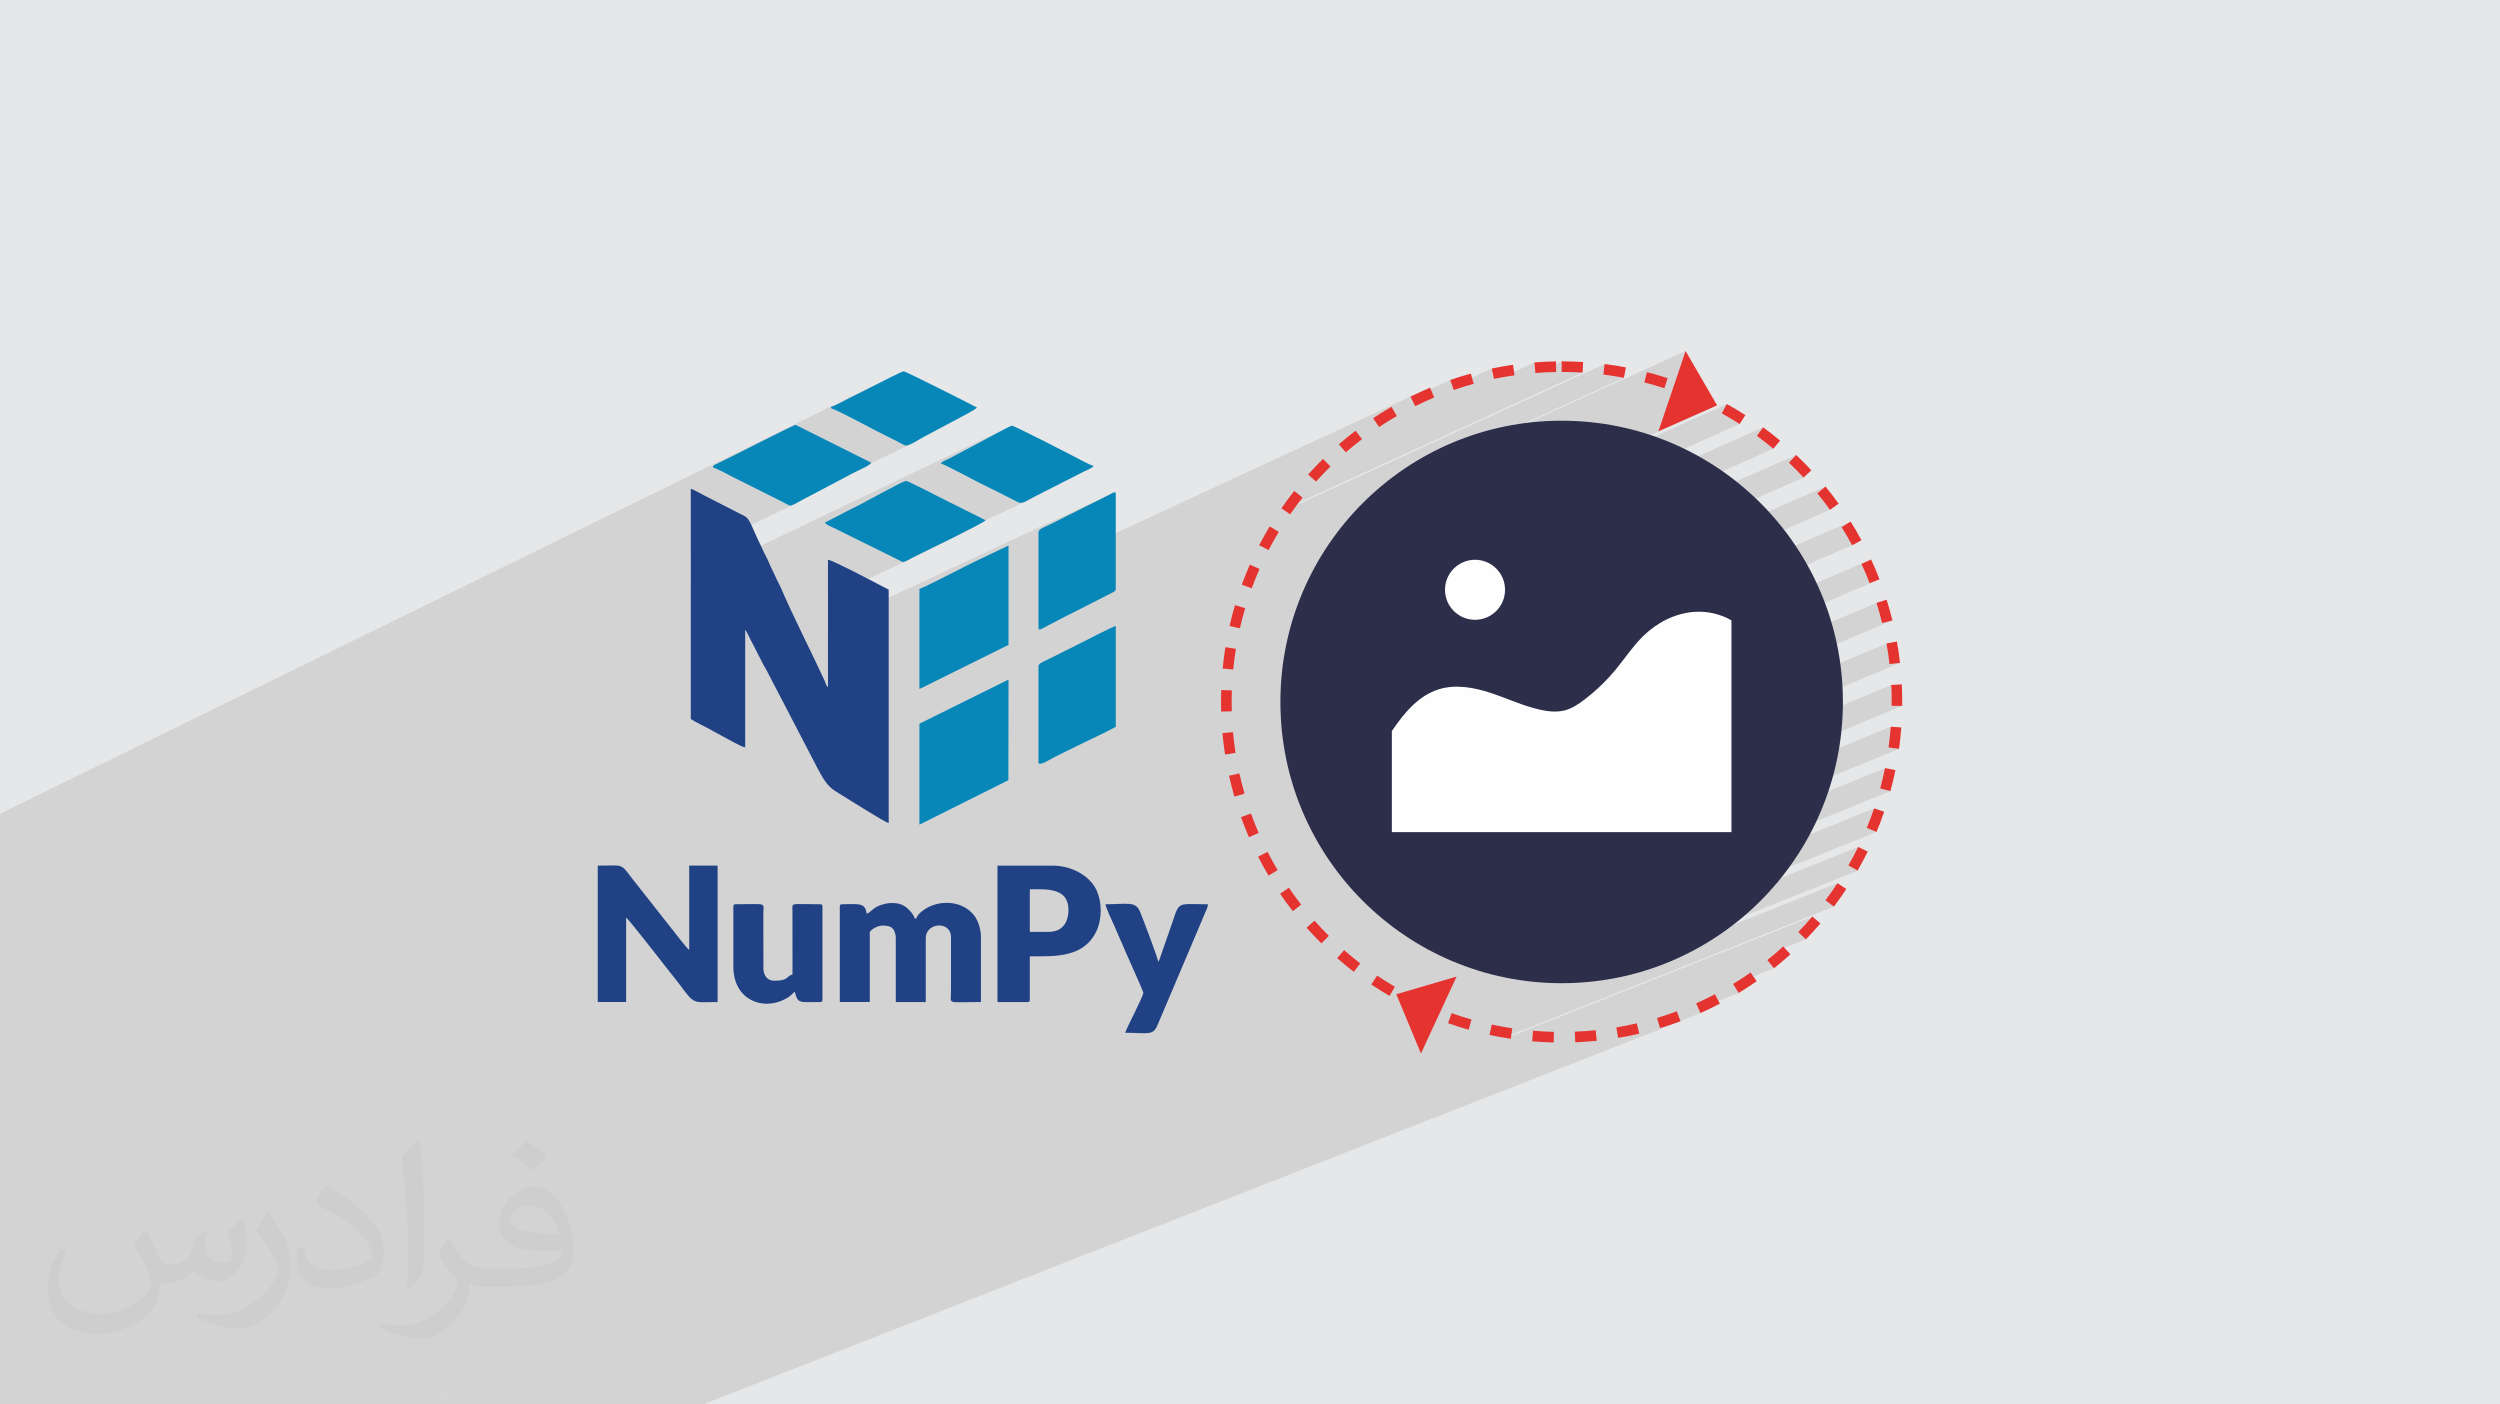 <?xml version="1.0" encoding="UTF-8"?>
<!DOCTYPE svg PUBLIC "-//W3C//DTD SVG 1.1//EN" "http://www.w3.org/Graphics/SVG/1.1/DTD/svg11.dtd">
<!-- Creator: CorelDRAW 2020 (64-Bit) -->
<svg xmlns="http://www.w3.org/2000/svg" xml:space="preserve" width="94.192mm" height="52.917mm" version="1.1" style="shape-rendering:geometricPrecision; text-rendering:geometricPrecision; image-rendering:optimizeQuality; fill-rule:evenodd; clip-rule:evenodd"
viewBox="0 0 9404.92 5283.66"
 xmlns:xlink="http://www.w3.org/1999/xlink"
 xmlns:xodm="http://www.corel.com/coreldraw/odm/2003">
 <defs>
  <style type="text/css">
   <![CDATA[
    .fil8 {fill:#E5332F}
    .fil5 {fill:#2C2E4A}
    .fil4 {fill:#0786B8}
    .fil3 {fill:#204285}
    .fil0 {fill:#E6E7E8}
    .fil6 {fill:#FEFEFE;fill-rule:nonzero}
    .fil7 {fill:#E5332F;fill-rule:nonzero}
    .fil2 {fill:#373435;fill-opacity:0.031}
    .fil1 {fill:#2B2A29;fill-opacity:0.102}
   ]]>
  </style>
 </defs>
 <g id="Layer_x0020_1">
  <polygon class="fil0" points="-0,0 9404.92,0 9404.92,5283.66 -0,5283.66 "/>
  <polygon class="fil1" points="1643.76,5283.66 1589.33,5283.66 1525.53,5283.66 1510.29,5283.66 1447.14,5283.66 1438.39,5283.66 1425.48,5283.66 1370.77,5283.66 1281,5283.66 1236.4,5283.66 1227.75,5283.66 1225.45,5283.66 1119.88,5283.66 1117.55,5283.66 1075.26,5283.66 949.07,5283.66 930.23,5283.66 920.9,5283.66 907.47,5283.66 844.79,5283.66 797.23,5283.66 776.69,5283.66 763.09,5283.66 602.59,5283.66 600.69,5283.66 576.11,5283.66 576.09,5283.66 576.05,5283.66 570.7,5283.66 463.7,5283.66 439.64,5283.66 422.48,5283.66 377.83,5283.66 365.3,5283.66 360.87,5283.66 344.42,5283.66 275.79,5283.66 262.84,5283.66 259.76,5283.66 242.39,5283.66 224.21,5283.66 158.01,5283.66 158,5283.66 157.97,5283.66 157.8,5283.66 123.82,5283.66 110.83,5283.66 110.09,5283.66 101.81,5283.66 61.75,5283.66 54.54,5283.66 15.43,5283.66 5.39,5283.66 -0,5283.66 -0,5263.15 -0,5260.62 -0,5251.55 -0,5247.32 -0,5242.01 -0,5233.03 -0,5230.31 -0,5203.89 -0,5193.84 -0,5191.49 -0,5190.3 -0,5186.83 -0,5186.82 -0,5183.02 -0,5181.65 -0,5175.42 -0,5165.96 -0,5155.93 -0,5147.54 -0,5140.93 -0,5122.15 -0,5122.04 -0,5119.83 -0,5118.67 -0,5094.34 -0,5092.97 -0,5078.55 -0,5061.37 -0,5049.26 -0,5045.07 -0,5031.25 -0,5031.12 -0,5024.44 -0,5020.24 -0,5016.22 -0,5006.2 -0,5001.91 -0,5001.47 -0,4983.07 -0,4979.04 -0,4973.45 -0,4961.77 -0,4956.85 -0,4956.45 -0,4950.56 -0,4948.81 -0,4940.03 -0,4940 -0,4938.81 -0,4931.27 -0,4927.94 -0,4924.91 -0,4922.81 -0,4919.03 -0,4909.24 -0,4889.16 -0,4859.18 -0,4858.79 -0,4854.13 -0,4849.92 -0,4849.21 -0,4840.51 -0,4840.34 -0,4830.41 -0,4815.86 -0,4800.72 -0,4794.29 -0,4788.31 -0,4775.35 -0,4774.72 -0,4772.35 -0,4764.03 -0,4756.94 -0,4756.92 -0,4756.91 -0,4736.15 -0,4717.6 -0,4716.08 -0,4715.48 -0,4712.3 -0,4705.79 -0,4701.74 -0,4691.66 -0,4640.64 -0,4633.72 -0,4632.38 -0,4632.36 -0,4630.61 -0,4626.36 -0,4610.79 -0,4601.5 -0,4581.79 -0,4580.42 -0,4577.4 -0,4572.92 -0,4563.77 -0,4561.58 -0,4559.24 -0,4516.12 -0,4504.35 -0,4495.02 -0,4457.23 -0,4454.22 -0,4435.21 -0,4431.21 -0,4425.66 -0,4424.36 -0,4421.1 -0,4400.78 -0,4392.69 -0,4370.48 -0,4347.22 -0,4339.87 -0,4321.59 -0,4312.97 -0,4296.59 -0,4289.88 -0,4281.5 -0,4277.72 -0,4277.71 -0,4277.7 -0,4277.1 -0,4276.31 -0,4269.79 -0,4269.76 -0,4269.74 -0,4265.17 -0,4259.84 -0,4259.14 -0,4249.19 -0,4239.14 -0,4220.4 -0,4209.19 -0,4209.1 -0,4205.28 -0,4171.66 -0,4164.94 -0,4162.97 -0,4162.07 -0,4157.17 -0,4153.94 -0,4147.68 -0,4133.24 -0,4128.38 -0,4121.1 -0,4098.03 -0,4095.68 -0,4087.81 -0,4085.42 -0,4083.49 -0,4061.75 -0,4060.27 -0,4050.4 -0,4036.99 -0,4034.64 -0,4025.09 -0,4022.57 -0,4021.85 -0,4018.11 -0,4005.08 -0,4003.74 -0,4002.21 -0,3997.97 -0,3993.99 -0,3988.94 -0,3988.61 -0,3988.2 -0,3981.71 -0,3981.42 -0,3978.89 -0,3964.61 -0,3956.38 -0,3955.21 -0,3950.7 -0,3950.31 -0,3911.88 -0,3866.59 -0,3837.96 -0,3831.31 -0,3830.51 -0,3830.5 -0,3826.86 -0,3826.55 -0,3825.63 -0,3824.55 -0,3818.97 -0,3818.83 -0,3812.41 -0,3811.49 -0,3811.44 -0,3714.5 -0,3712.62 -0,3703.46 -0,3702.95 -0,3696.82 -0,3694.81 -0,3694.59 -0,3691.65 -0,3690.46 -0,3583.26 -0,3565.26 -0,3483.39 -0,3450.63 -0,3450.62 -0,3450.6 -0,3447.8 -0,3447 -0,3439.4 -0,3438.08 -0,3438.07 -0,3434.88 -0,3434.73 -0,3434.54 -0,3430.23 -0,3424.59 -0,3336.62 -0,3326.9 -0,3326.72 -0,3323.07 -0,3318.33 -0,3310.72 -0,3286.5 -0,3222.84 -0,3140.28 -0,3108.62 -0,3072.08 -0,3072.06 -0,3067.91 -0,3066.38 -0,3065.81 -0,3064.28 -0,3063.8 -0,3063.19 -0,3062.56 -0,3062.48 -0,3062.46 -0,3061.25 3357.92,1415.49 3346.82,1420.99 3335.31,1426.74 3323.7,1432.59 3312.27,1438.37 3301.31,1443.94 3291.14,1449.14 3282.03,1453.78 3274.28,1457.74 3268.19,1460.85 3264.06,1462.94 3255.37,1467.28 3246.92,1471.5 3238.64,1475.65 3230.44,1479.75 3222.24,1483.85 3213.95,1488 3205.51,1492.22 3196.82,1496.57 3189.68,1500.24 3180.99,1504.81 3171.31,1509.91 3161.15,1515.16 3151.07,1520.19 3126.68,1532.14 3126.68,1536.1 3131.36,1537.62 3138.22,1540.43 3146.97,1544.35 3157.29,1549.24 3168.92,1554.92 3181.55,1561.22 3194.89,1567.98 3208.65,1575.04 3222.54,1582.21 3236.26,1589.36 3249.52,1596.3 3262.03,1602.87 3273.49,1608.91 3283.62,1614.25 3292.11,1618.72 3298.68,1622.15 3369.91,1657.72 3373.47,1659.57 3377.88,1661.91 3382.81,1664.57 3388,1667.35 3393.14,1670.04 3397.95,1672.46 3402.12,1674.4 3405.35,1675.66 3411.48,1675.82 3419.6,1673.54 3429.07,1669.46 2958.93,1896.18 2962.21,1898 2962.79,1898.3 3221.75,1773.45 3232.65,1768.34 3243.9,1762.96 2962.98,1898.4 2965.91,1899.88 2969.19,1901.15 2972.33,1901.75 2975.59,1901.63 2979.25,1900.74 2983.6,1899.04 2988.91,1896.49 2598.73,2084.49 2598.73,2179.33 3799.31,1604.04 3792.96,1607.15 3784.97,1611.2 3775.66,1616.03 3765.33,1621.47 3754.27,1627.34 3742.77,1633.47 3731.15,1639.7 3719.71,1645.85 3708.74,1651.75 3698.53,1657.23 3689.4,1662.12 3681.66,1666.26 3675.58,1669.46 3671.47,1671.57 3572.56,1723.93 3568.04,1726.27 3548.22,1735.75 3545.64,1737.37 3542.03,1740.3 3538.97,1743.72 3542.83,1744.97 3548.44,1747.27 3555.59,1750.49 3564.01,1754.5 3573.52,1759.17 3583.86,1764.36 3594.83,1769.94 3606.16,1775.77 3617.66,1781.74 3629.09,1787.69 3640.21,1793.51 3650.79,1799.07 3660.64,1804.21 3669.48,1808.82 3677.12,1812.76 3683.31,1815.9 3692.5,1820.48 3701.64,1825.03 3710.72,1829.53 3719.78,1834 3728.79,1838.46 3737.78,1842.9 3746.76,1847.33 3755.71,1851.78 3764.66,1856.22 3773.62,1860.68 3782.57,1865.18 3791.55,1869.7 3800.55,1874.26 3809.56,1878.88 3818.62,1883.54 3827.72,1888.27 3831.49,1889.77 4083.19,1771.21 4088.01,1769.04 4093.05,1766.8 4098.11,1764.43 3831.77,1889.88 3834.55,1890.99 3841.02,1891.77 3847.6,1890.76 3854.72,1888.16 3385.54,2109.05 3396.59,2114.51 3400.52,2113.93 3405.25,2112.35 3410.5,2110.04 3114.82,2249.13 3114.82,2355.16 4187.29,1853.75 4184.75,1854.99 4181.98,1856.35 4179.36,1857.68 4176.87,1858.99 4174.46,1860.27 4172.08,1861.55 4169.72,1862.82 4167.31,1864.09 4164.81,1865.36 4102.76,1896.39 4102.86,1896.34 4144.75,2029.84 5333.63,1478.97 5324.46,1483.28 5315.32,1487.67 5306.21,1492.13 5308.87,1497.48 5455.66,1429.5 5464.5,1454.57 5612.03,1386.34 5620.28,1425.41 5629.92,1423.45 5639.55,1421.57 5649.21,1419.75 5650.95,1419.43 5772.51,1363.39 5775.8,1403.18 5780.32,1402.84 5874.87,1359.34 5874.87,1399.27 5884.74,1399.34 5894.59,1399.47 5904.41,1399.67 5914.22,1399.94 5924.03,1400.29 5933.85,1400.7 5943.68,1401.18 5953.54,1401.73 4827.86,1917.28 4832.73,1920.61 6036.55,1369.46 6031.78,1409.1 6041.52,1410.34 6051.26,1411.69 6060.97,1413.12 6070.68,1414.64 6080.37,1416.23 6090.06,1417.88 6099.74,1419.6 6109.39,1421.39 5175.94,1846.73 5164.94,1856.27 6341.12,1320.45 6287.62,1478.49 6349.95,1450.31 6335.3,1487.46 6344.38,1491.12 6353.45,1494.86 6362.5,1498.68 6371.53,1502.57 6380.53,1506.54 6389.48,1510.58 6398.38,1514.7 6407.23,1518.88 6250.02,1589.59 6238.83,1622.63 6459.66,1525.01 4901.97,2224.48 4899.97,2228.9 4896.42,2237.92 6496.4,1519.92 6477.13,1554.9 6485.69,1559.69 6494.22,1564.55 6502.71,1569.49 6511.15,1574.5 6519.56,1579.58 6527.93,1584.71 6536.24,1589.92 6544.52,1595.18 4858.23,2347.81 4850.14,2376.31 4843.83,2403.64 6632.86,1607.49 6609.32,1639.74 6617.21,1645.58 6625.05,1651.48 6632.85,1657.45 6640.61,1663.48 6648.3,1669.58 6655.96,1675.73 6663.56,1681.94 6671.11,1688.21 5635.74,2146.44 5636.14,2146.88 5642.64,2155.58 5648.3,2164.88 5653.05,2174.76 5656.86,2185.13 5659.54,2195.61 6757.19,1711.51 6729.81,1740.57 6736.89,1747.33 6743.93,1754.16 6750.93,1761.06 6757.88,1768.03 6764.77,1775.06 6771.59,1782.14 6778.34,1789.26 6785.01,1796.43 5616.98,2308.73 5612.14,2312.35 5602.83,2318 5592.96,2322.75 4817.39,2662.86 4818.21,2695.18 4820.44,2724.58 6867.47,1830.32 6836.68,1855.74 6842.86,1863.34 6848.99,1871 6855.06,1878.73 6861.07,1886.51 6867.02,1894.34 6872.89,1902.22 6878.71,1910.14 6884.44,1918.08 4830.56,2810.46 4836.17,2841.89 5385.8,2603.57 5399.53,2597.74 5413.77,2592.82 5425.72,2589.58 5437.76,2587.04 5449.9,2585.19 5462.12,2583.97 5474.39,2583.37 5486.71,2583.35 5499.06,2583.86 5511.43,2584.88 5519.76,2585.89 6961.96,1962.06 6928.22,1983.41 6933.39,1991.73 6938.51,2000.11 6943.55,2008.54 6948.53,2017.02 6953.44,2025.52 6958.28,2034.07 6963.04,2042.66 6967.72,2051.26 6386.62,2301.3 6392.03,2301.22 6401.14,2301.42 6410.24,2301.95 6419.31,2302.83 6428.35,2304.03 6437.33,2305.57 6446.26,2307.43 6455.11,2309.61 6463.86,2312.12 6472.51,2314.95 6481.04,2318.09 6489.44,2321.56 6497.68,2325.33 6505.77,2329.41 6509.47,2331.46 7039.07,2104.69 7002.89,2121.59 7006.97,2130.44 7011,2139.39 7014.95,2148.4 7018.83,2157.46 7022.64,2166.56 7026.34,2175.68 7029.96,2184.79 7033.47,2193.89 7070.71,2179.47 6513.69,2416.75 6513.69,2499.43 7059.42,2268.09 7062.34,2277.48 7065.17,2286.89 7067.93,2296.32 7070.61,2305.77 7073.21,2315.24 7075.74,2324.74 7078.19,2334.26 7080.59,2343.79 7119.31,2334.09 6513.69,2589.44 6513.69,2665.45 7096.88,2420.68 7098.63,2430.17 7100.3,2439.83 7101.87,2449.57 7103.35,2459.38 7104.71,2469.19 7105.99,2478.99 7107.17,2488.7 7108.24,2498.31 7147.91,2493.77 6513.69,2758.48 6513.69,2826.59 7114.71,2576.76 7115.34,2586.34 7115.8,2596.12 7116.11,2606.01 7116.29,2615.98 7116.37,2625.95 7116.37,2635.87 7116.32,2645.67 7116.24,2655.32 7156.17,2655.57 6513.69,2921.1 6513.69,2980.58 7112.88,2733.83 7112.11,2743.63 7111.27,2753.42 7110.35,2763.2 7109.35,2772.97 7108.27,2782.73 7107.12,2792.48 7105.9,2802.24 7104.61,2811.98 7144.18,2817.26 6513.69,3075.39 6513.69,3125.25 7091.4,2889.46 7089.39,2899.09 7087.3,2908.7 7085.14,2918.27 7082.92,2927.83 7080.62,2937.36 7078.24,2946.89 7075.81,2956.4 7073.3,2965.93 7111.91,2976.12 5500.04,3630.21 5511.08,3634.57 5550.84,3648.02 7050.39,3041 7047.16,3050.3 7043.87,3059.57 7040.51,3068.79 7037.1,3078 7033.6,3087.17 7030.04,3096.32 7026.4,3105.45 7022.69,3114.57 7059.65,3129.67 5687.65,3681.92 5713.74,3686.58 5737.4,3689.58 6990.42,3186.13 6986.03,3194.94 6981.59,3203.72 6977.09,3212.46 6972.53,3221.14 6967.9,3229.8 6963.21,3238.44 6958.45,3247.03 6953.6,3255.61 6988.33,3275.3 5932.7,3697.13 5983.04,3693.31 5983.92,3693.2 6912.51,3322.52 6907.05,3330.72 6901.54,3338.87 6895.97,3346.95 6890.35,3355.01 6884.67,3363.02 6878.92,3370.99 6873.1,3378.91 6867.21,3386.81 6899.19,3410.73 5657.64,3903.76 5663.49,3904.76 5666.34,3905.22 6818.02,3448.02 6811.57,3455.47 6805.07,3462.85 6798.53,3470.19 6791.94,3477.47 6785.3,3484.69 6778.59,3491.87 6771.83,3499.01 6764.99,3506.11 6793.71,3533.84 6694.68,3572.96 6693.79,3573.76 6686.38,3580.21 6678.92,3586.6 6671.42,3592.93 6663.87,3599.22 6656.26,3605.45 6648.59,3611.64 6673.64,3642.74 6520.65,3702.94 6540.8,3735.68 6389.95,3794.89 6397.27,3811.12 6286.78,3854.43 6293.51,3852.14 6303.08,3848.79 6312.61,3845.37 6322.14,3841.87 2644.18,5283.66 2641.17,5283.66 2634.33,5283.66 2611.56,5283.66 2597.13,5283.66 2576.04,5283.66 2542.51,5283.66 2535.48,5283.66 2527.9,5283.66 2527.52,5283.66 2504.03,5283.66 2500.45,5283.66 2478.87,5283.66 2467.43,5283.66 2461.48,5283.66 2411.05,5283.66 2395.01,5283.66 2373.73,5283.66 2364.74,5283.66 2349.32,5283.66 2311.09,5283.66 2276.95,5283.66 2222.66,5283.66 2215.93,5283.66 2194.11,5283.66 2182.84,5283.66 2109.96,5283.66 2101.61,5283.66 2096.57,5283.66 2034.43,5283.66 2028.31,5283.66 1999.61,5283.66 1993.7,5283.66 1962.45,5283.66 1925.74,5283.66 1889.04,5283.66 1867.53,5283.66 1794.46,5283.66 1770.08,5283.66 1732.58,5283.66 1708.28,5283.66 1643.76,5283.66 1679.74,5233.69 1678.41,5233.42 "/>
  <path class="fil2" d="M548.54 4627.69c17.95,27.21 29.6,53.36 40.96,82.43 8.45,16.91 12.93,48.09 52.57,48.09 11.61,0 28.28,-3.42 43.06,-11.61 16.63,-8.73 29.32,-21.94 35.94,-42l15.85 -53.36 38.57 -19.02 2.64 2.64c-5.27,20.09 -6.59,39.36 -6.59,54.43 0,44.63 38.57,61.56 69.22,61.56 17.95,0 34.09,-8.73 34.09,-25.11 0,-21.13 -8.98,-57.06 -20.62,-89.29 17.95,-17.95 35.94,-35.94 56.53,-50.47l3.17 1.6c8.98,38.04 14,75.56 14,100.66 0,24.57 -10.83,51.79 -19.81,69.49 -18.49,34.87 -51.25,62.62 -90.87,62.62 -30.1,0 -63.65,-15.07 -86.66,-43.06l-1.32 0c-21.66,26.96 -55.22,51.25 -108.86,51.25l-16.63 0c-2.64,35.41 -10.29,60.49 -21.94,82.95 -31.95,62.34 -126.81,106.47 -216.1,106.47 -124.17,0 -186.51,-71.59 -186.51,-166.96 0,-58.91 19.27,-113.6 48.88,-152.42l24.29 10.04c-18.49,35.41 -30.91,68.68 -30.91,101.45 0,89.29 72.66,131.83 156.4,131.83 77.68,0 173.83,-49.41 191.28,-106.72 -6.59,-62.62 -30.1,-91.93 -66.04,-148.99 10.83,-19.02 24.83,-38.04 42.28,-58.38l3.17 0 0 0 0 0 -0.02 -0.09zm1432.13 -336.04c26.15,16.39 51.79,35.66 76.87,57.85 -14,19.81 -31.45,37.79 -53.11,53.64 -25.11,-20.34 -50.19,-37.79 -75.84,-56.27 17.42,-19.55 34.62,-38.29 52.04,-55.22l0 0 0 0 0 0 0 0 0 0 0.03 0zm13.47 244.11c-42.28,0 -76.87,27.75 -76.87,48.34 0,44.13 84.53,57.85 185.72,57.31 -12.68,-51.79 -57.06,-105.68 -108.86,-105.68l0.01 0.03zm-94.86 236.19c54.96,0 103.04,-1.6 139.74,-10.83 40.96,-10.29 75.56,-30.91 75.56,-45.17 0,-3.7 0,-8.19 -1.32,-11.89 -22.98,2.11 -49.41,2.11 -72.38,2.11 -74.49,0 -131.55,-16.91 -154.02,-58.66 -5.55,-11.61 -9.51,-24.57 -9.51,-39.36 0,-40.43 17.42,-79.79 48.09,-107 25.61,-22.45 53.89,-36.44 82.67,-36.44 52.04,0 93.51,41.75 122.57,107.54 15.85,35.94 26.68,77.4 26.68,129.72 0,34.87 -9.51,64.19 -31.17,85.85 -40.43,39.11 -114.92,53.89 -229.04,53.89l-51.79 0 0 0 -13.47 0c-28.28,0 -48.62,-5.02 -64.72,-17.42l-2.64 0c0.79,6.59 1.32,12.93 1.32,19.02 0,25.61 -8.45,58.38 -25.61,84.53 -50.72,75.3 -105.68,108.04 -153.24,108.04 -48.09,0 -107,-18.49 -160.11,-42.54l9.51 -18.49c17.17,7.13 40.96,11.89 73.7,11.89 85.85,0 198.66,-82.43 212.66,-163 -3.17,-6.59 -8.98,-15.32 -17.17,-24.57 -25.11,-29.85 -40.96,-54.68 -55.75,-80.83 12.68,-25.11 24.29,-45.17 35.13,-63.4l4.49 -0.53c36.72,74.77 69.99,117.55 144.23,117.55l11.61 0 0 0 53.89 0 0 0 0 0 0 0 0 0 0 0 0.09 0.01zm-371.98 79c6.34,-34.34 6.87,-72.91 6.87,-108.86l0 -53.36c0,-99.6 -12.68,-244.36 -22.98,-338.68 17.95,-19.27 43.06,-42 62.87,-57.31l5.81 1.6c13.47,118.62 16.63,256 16.63,383.06 0,33.3 -1.32,65.79 -4.49,89.55 -1.85,30.1 -19.27,52.83 -56.53,87.7l-8.19 -3.7zm-382.8 -157.19c1.85,46.77 24.83,83.49 105.15,83.49 49.93,0 92.19,-12.93 138.96,-35.13 8.45,-3.7 12.93,-8.73 12.93,-12.93 0,-29.32 -22.45,-68.15 -60.23,-103.55 -36.72,-33.3 -85.34,-62.62 -130.76,-82.18 -15.6,-6.59 -20.62,-13.47 -20.62,-20.09 0,-13.47 17.95,-41.75 32.77,-62.09l5.02 -0.53c52.04,27.21 110.17,67.64 153.24,112.53 39.11,41.47 63.4,83.49 63.4,129.19 0,33.81 -10.29,65.51 -26.96,95.11 -57.06,28.79 -117.83,50.72 -178.06,50.72 -73.17,0 -123.1,-34.34 -123.1,-114.92 0,-8.73 0,-22.19 3.17,-39.64l25.11 0 0 0 0 0 0 0 0 0 0 0 -0.02 0zm-132.37 -132.9l45.45 73.45c16.63,27.21 32.23,56.81 32.23,103.55l0 59.7c0,48.34 -30.91,100.13 -80.83,151.38 -39.11,34.62 -73.7,49.41 -105.68,49.41 -47.55,0 -101.98,-14.79 -164.85,-41.75l7.13 -18.49c19.81,5.27 42.79,9.77 71.06,9.77 90.36,-0.53 182.8,-66.57 225.08,-147.15 5.02,-9.26 6.87,-17.95 6.87,-24.04 0,-9.26 -5.02,-19.55 -8.98,-28.79 -22.98,-43.31 -48.62,-82.95 -76.87,-119.68 14.79,-23.25 29.6,-45.7 45.7,-67.9l3.7 0.53 0 0 0 0 0 0 0 0 0 0 -0.02 0.01z"/>
  <g id="_1799714305216">
   <g>
    <path class="fil3" d="M2598.72 2704.76c20,13.4 53.52,28.51 75.1,40.58 9.77,5.47 14,8.52 24.75,13.81 19.58,9.64 89.58,51.12 104.81,52.4l0 -441.96c2.77,3.18 -0.04,-0.99 3.78,5.12 1.82,2.88 1.23,1.9 3.22,5.68l60.18 117.79c5.36,10.54 8.58,14.07 13.93,24.61l189.76 364.91c18.54,33.16 34.14,68.46 70.36,89.81 20.7,12.18 181.01,114.68 198.6,118.76l0 -877.97c-18.96,-10.04 -210.47,-111.22 -228.38,-112.72l0 480.51c-7.88,-9.08 -7.79,-14.75 -12.83,-25.72 -49.84,-108.11 -120.07,-245.32 -164.26,-348.88 -4.1,-9.59 -8.45,-17.3 -12.74,-25.84l-25.75 -54.35c-4.96,-9.95 -6.99,-16.73 -11.79,-26.75 -4.62,-9.64 -8.62,-16.86 -12.93,-25.63l-25.69 -54.38c-9.55,-19.11 -26.97,-67.1 -40.59,-78.05 -7.35,-5.91 -15.71,-9.48 -24.64,-13.91l-131.49 -67.26c-14.67,-7.32 -43.11,-24.29 -53.38,-26.67l0 866.1 0 0 -0.01 0z"/>
    <path class="fil3" d="M2248.71 3769.6l106.79 0 0 -317.38c12.41,8.3 145.48,181.34 165.16,205.6 11.72,14.42 21.7,26.58 32.73,41.46 61.95,83.54 50.72,70.34 146.17,70.34l0 -513.14 -106.79 0 0 317.37c-8.44,-5.66 -55.27,-66.66 -65.66,-79.69l-128.07 -162.63c-72.11,-88.55 -38.47,-75.09 -150.35,-75.09l0 513.14 0.02 0 0 0.02z"/>
    <path class="fil3" d="M3260.15 3437.39c-3.71,-44.76 -37.07,-35.6 -91.94,-35.6 -6.84,0 -8.9,2.06 -8.9,8.9l0 358.92 112.71 0 0 -261.03c0,-9.24 28.44,-26.67 47.46,-26.67 14.64,0 30.37,1.18 40.33,13.06 5.12,6.08 10.09,20.86 10.09,31.43l0 243.23 112.71 0 0 -240.25c0,-58.26 92.14,-66.83 95.06,-6.06l-0.14 210.72c-0.26,45.21 -17.95,35.6 112.72,35.6l0 -246.19c0,-29.97 -12.6,-63.68 -26.18,-80.59 -47.15,-58.73 -137.15,-58.29 -191.23,-18.16 -10.32,7.65 -22.35,17.54 -25.82,30.55l-5.93 0c-3.49,-14.96 -18.22,-29.94 -28.87,-39.36 -28.94,-25.58 -74.6,-22.54 -109.34,-6.91 -9.28,4.17 -14.39,8.6 -21.57,14.04 -7.31,5.59 -11.83,11.94 -21.16,14.46l-0.03 -0.03 0.03 -0.06z"/>
    <polygon class="fil4" points="3458.86,2722.57 3458.86,3102.22 3793.47,2934.94 3794.06,2556.46 "/>
    <path class="fil4" d="M3458.86 2215.37l0 376.69 335.17 -166.09 0 -373.74 -126.58 60.32c-14.98,7.56 -26.49,13.26 -41.51,20.76 -24.13,12.06 -153.26,78.83 -167.11,82.07l0.02 0z"/>
    <path class="fil3" d="M3945.33 3505.62l-71.19 0 0 -160.18c59.72,0 145.35,-7.82 145.35,77.12 0,49.65 -24.57,83.03 -74.14,83.03l-0.02 0.02zm-192.8 264l112.71 0c6.83,0 8.89,-2.05 8.89,-8.91l0 -163.13c92.44,0 203.16,7.22 251.16,-95.84 20.54,-44.09 20.6,-106.16 0.99,-150.36 -25.98,-58.41 -96.55,-94.89 -166.13,-94.89l-207.64 0 0 513.14 0 -0.02 0.02 0.01z"/>
    <path class="fil4" d="M3906.76 2506.03l0 361.87c0,17.53 43.03,-11.15 68.23,-23.73 11.88,-5.94 23.73,-11.86 35.61,-17.8 61.67,-30.94 121.42,-57.32 186.86,-91.96l0 -379.66c-13.14,3.07 -125.14,61.1 -147.31,72.18l-110.73 55.39c-9.18,4.56 -32.64,12.46 -32.64,23.72l0 0 -0.01 -0.02 0 0.01z"/>
    <path class="fil4" d="M3906.76 2001.79l0 358.91c0,15.46 12.98,3.87 32.63,-5.93l74.14 -38.57c12.72,-6.32 24.03,-11.99 37.57,-18.76l131.6 -67.15c6.46,-3.3 14.73,-5.61 14.73,-14.92l0 -355.94c0,-11.48 -5.73,-7.77 -12.67,-4.43 -7.66,3.66 -13.15,6.97 -19.94,10.36l-225.43 112.72c-9.17,4.58 -32.63,12.46 -32.63,23.72l0 0 0 -0.01z"/>
    <path class="fil4" d="M3102.95 1966.19c6.64,9.08 22.18,14.08 33.61,19.78l260.03 128.54c9.21,0 29.7,-13.39 38.55,-17.8 30.01,-14.95 264.65,-128.14 272.88,-139.41l-148.31 -74.16c-16.88,-8.45 -144.15,-74.17 -151.28,-74.17 -10.66,0 -158.14,82.21 -189.81,97.91 -12.93,6.4 -26.28,12.37 -39.53,19.8l-76.15 39.51 0.02 -0.03 0 0.03z"/>
    <path class="fil4" d="M2681.76 1758.57c15.68,3.65 58.64,27.86 76.13,36.58l187.86 93.94c39.33,19.67 13.08,20.95 110.78,-28.65l147.42 -78.01c18.25,-10.6 63.61,-27.43 74.03,-41.67l-284.75 -142.37c-8.26,0 -244.68,122.06 -295.7,146.23 -11.01,5.23 -12.87,3.31 -15.74,13.95l-0.02 0 -0.01 0z"/>
    <path class="fil3" d="M2758.86 3410.69l0 225.44c0,124.69 107.55,164.3 187.92,125.63 33.92,-16.31 27.34,-19.93 43.45,-30.72 10.89,46.78 18.4,38.56 94.92,38.56 6.83,0 8.91,-2.06 8.91,-8.91l0 -349.99c0,-6.82 -2.07,-8.91 -8.91,-8.91 -113.31,0 -104.47,-7.86 -103.97,23.55l0.17 240.43c-24.05,6.43 -13.63,23.72 -68.23,23.72 -26.22,0 -38.79,-18.58 -41.21,-41.84l-0.29 -210.27c0.27,-44.8 16.81,-35.6 -103.83,-35.6 -6.85,0 -8.91,2.07 -8.91,8.91l0 -0.02 -0.02 0.01z"/>
    <path class="fil4" d="M3538.96 1743.72c15.53,3.62 115.57,57.79 144.35,72.18 49.16,24.58 95.78,46.96 144.4,72.37 19.11,10 29.54,-2.65 70.17,-22.95l180.9 -91.98c11,-5.7 28.66,-11.18 35.62,-20.71 -15.66,-3.65 -58.65,-27.86 -76.14,-36.58 -19.6,-9.8 -221.42,-114.7 -232.33,-114.7 -5.23,0 -118.37,62.24 -134.46,70.21l-98.91 52.36c-11.78,6.58 -26.29,9.87 -33.59,19.8l-0.01 -0.01z"/>
    <path class="fil3" d="M4301.24 3734.02c0,14.82 -64.47,135.25 -68.23,151.27 85.33,0 103.64,11.88 120.83,-27.46l162.63 -383.12c5.67,-13.55 9.35,-21.88 14.81,-35.63 5.27,-13.22 11.93,-22.6 13.16,-37.25 -115.01,0 -106.89,-13.4 -133.86,67.83l-45.23 129.76c-0.93,2.71 -1.82,6.07 -2.94,8.95l-4.88 9.97c-5.96,-25.57 -54.78,-154.07 -68.99,-189.06 -16.56,-40.72 -50.37,-27.45 -129.74,-27.45 0.99,11.69 28.03,69.99 34.59,84.04 6.83,14.55 10.88,27.08 17.81,41.53 7,14.57 11.42,26.33 17.92,41.38l36.45 82.2c3.68,7.6 35.6,80.26 35.6,83.04l0.04 0 0.02 0z"/>
    <path class="fil4" d="M3126.68 1530.17l0 5.93c18.66,4.36 142.61,70.76 172,86.05l71.23 35.57c8.13,4.06 28.31,15.63 35.45,17.94 13.04,4.25 54.74,-24.44 67.39,-30.77l135.44 -72.16c11.3,-5.76 61.67,-32.04 67.18,-39.6 -25.96,-13.75 -268.63,-136.45 -275.84,-136.45 -6.93,0 -119.14,58.08 -135.46,66.26 -23.57,11.79 -43.66,21.84 -67.24,33.64 -16.51,8.25 -55.2,30.11 -70.19,33.6l0.04 0 0.01 0z"/>
   </g>
   <g>
    <g>
     <path class="fil5" d="M5874.87 1582.68c584.35,0 1058.05,473.7 1058.05,1058.05 0,584.34 -473.7,1058.04 -1058.05,1058.04 -584.34,0 -1058.04,-473.7 -1058.04,-1058.04 0,-584.35 473.7,-1058.05 1058.04,-1058.05z"/>
     <g>
      <path class="fil6" d="M5661.93 2218.71c0,62.37 -50.56,112.92 -112.92,112.92 -62.38,0 -112.93,-50.55 -112.93,-112.92 0,-62.37 50.55,-112.92 112.93,-112.92 62.36,0 112.92,50.55 112.92,112.92z"/>
      <path class="fil6" d="M6513.69 3130.4l0 -796.59c-41.72,-24.26 -91.47,-35.42 -139.85,-31.99 -72.14,5.09 -140.37,40.32 -192.06,90.89 -38.64,37.8 -68.46,83.53 -102.83,125.23 -34.81,42.22 -74.45,80.42 -117.9,113.65 -22.7,17.36 -47.04,33.65 -74.69,40.81 -29.21,7.58 -60.15,4.47 -89.63,-1.85 -64.74,-13.89 -125.17,-42.73 -188.03,-63.53 -62.84,-20.81 -131.58,-33.49 -194.92,-14.19 -77.43,23.6 -131.56,89.15 -177.72,157.46l0 380.11 1277.64 0z"/>
     </g>
    </g>
    <path class="fil7" d="M5955.8 1361.87c-27.07,-1.62 -53.81,-2.44 -80.94,-2.53l0 39.93c26.37,0.09 52.35,0.89 78.67,2.46l2.27 -39.86zm-102.28 -2.34c-26.98,0.4 -54.13,1.69 -81.02,3.85l3.29 39.79c26.06,-2.09 52.35,-3.34 78.5,-3.72l-0.77 -39.92zm-161.62 12.79c-26.76,3.79 -53.43,8.51 -79.88,14.02l8.25 39.07c25.67,-5.32 51.45,-9.9 77.4,-13.58l-5.77 -39.51zm-158.7 33.09c-25.99,7.08 -52.1,15.24 -77.55,24.08l13.27 37.66c24.62,-8.54 49.8,-16.42 74.96,-23.27l-10.67 -38.47zm-153.28 53.03c-24.97,10.48 -49.45,21.7 -73.73,33.69l17.77 35.76c23.56,-11.63 47.29,-22.51 71.51,-32.67l-15.56 -36.77zm-145.26 72.05c-23.43,13.57 -46.29,27.78 -68.86,42.76l22.15 33.22c21.93,-14.52 44.05,-28.3 66.82,-41.48l-20.11 -34.5zm-134.98 89.83c-21.54,16.41 -42.41,33.4 -62.91,51.07l26.15 30.18c19.91,-17.16 40.15,-33.64 61.07,-49.56l-24.3 -31.69zm-122.56 106.08c-19.45,19.1 -37.72,38.55 -56.1,58.65l29.86 26.5c17.59,-19.48 35.56,-38.35 54.29,-56.74l-28.06 -28.41zm-108.31 120.63c-16.84,21.35 -32.68,42.97 -48.28,65.24l32.95 22.55c14.91,-21.53 30.5,-42.57 46.72,-63.11l-31.39 -24.67zm-92.27 133.3c-13.95,23.12 -27.29,46.85 -39.68,70.83l35.54 18.18c12.19,-23.23 24.83,-46.01 38.39,-68.49l-34.25 -20.53zm-74.72 143.92c-10.92,24.81 -20.9,49.75 -30.33,75.18l37.49 13.74c9.13,-24.65 18.83,-48.86 29.42,-72.91l-36.57 -16.01zm-55.86 152.27c-7.61,25.98 -14.5,52.04 -20.51,78.44l38.97 8.74c5.8,-25.59 12.5,-50.85 19.89,-76.03l-38.35 -11.14zm-36 158.05c-4.31,26.74 -7.74,53.48 -10.4,80.43l39.74 3.78c2.6,-26.12 5.92,-52.02 10.09,-77.93l-39.43 -6.28zm-15.73 161.37c-0.92,27 -1.06,54.1 -0.26,81.1l39.9 -1.25c-0.73,-26.19 -0.63,-52.41 0.26,-78.59l-39.9 -1.26zm4.53 162.06c2.46,26.89 5.67,53.82 9.87,80.5l39.43 -6.28c-4.01,-25.91 -7.16,-51.88 -9.55,-77.99l-39.75 3.77zm24.82 160.21c5.83,26.41 12.51,52.59 20,78.58l38.34 -11.15c-7.27,-25.2 -13.72,-50.55 -19.37,-76.16l-38.97 8.74zm44.95 155.72c9.22,25.48 19.08,50.64 29.87,75.5l36.57 -16.01c-10.41,-24.08 -19.91,-48.32 -28.88,-72.98l-37.57 13.49zm64.43 148.81c12.11,24.01 25.43,47.99 39.2,71.09l34.25 -20.53c-13.32,-22.28 -26.23,-45.59 -37.91,-68.76l-35.54 18.19zm82.74 139.44c15.06,22.26 31.27,44.39 47.85,65.55l31.39 -24.67c-16.04,-20.54 -31.68,-41.84 -46.28,-63.42l-32.96 22.55zm99.65 127.88c17.77,20.22 36.59,40.06 55.7,59.03l28.06 -28.41c-18.49,-18.44 -36.64,-37.51 -53.89,-57.12l-29.86 26.5zm114.91 114.35c20.17,17.86 41.35,35.1 62.67,51.56l24.29 -31.69c-20.62,-15.94 -41.13,-32.61 -60.65,-49.89l-26.31 30.02zm128.47 99.07c22.51,15.12 45.21,29.47 68.58,43.2l20.11 -34.49c-22.67,-13.3 -44.72,-27.29 -66.54,-41.93l-22.15 33.21zm139.85 82.05c24.21,12.13 48.59,23.55 73.51,34.19l15.56 -36.77c-24.16,-10.32 -47.79,-21.4 -71.29,-33.17l-17.77 35.76zm149.03 63.63c25.53,9.03 51.34,17.21 77.39,24.61l10.66 -38.48c-25.15,-7.13 -50.13,-15.08 -74.79,-23.79l-13.27 37.66zm156.07 44.2c26.45,5.65 53.04,10.56 79.79,14.55l5.77 -39.51c-25.95,-3.9 -51.64,-8.63 -77.31,-14.11l-8.25 39.07zm160.34 24.01c26.94,2.3 53.94,3.76 80.98,4.38l0.77 -39.92c-26.24,-0.64 -52.32,-2.03 -78.47,-4.25l-3.28 39.79zm162.09 3.72c27.03,-1.12 53.99,-2.96 80.9,-5.73l-4.28 -39.7c-25.97,2.8 -52.3,4.46 -78.39,5.53l1.78 39.9zm161.28 -16.55c26.62,-4.48 53.25,-9.67 79.52,-15.9l-9.23 -38.84c-25.54,5.96 -51.2,11.02 -77.07,15.39l6.78 39.35zm157.87 -36.8c25.91,-7.82 51.46,-16.46 76.83,-25.87l-13.97 -37.4c-24.62,9.12 -49.37,17.49 -74.51,25.07l11.64 38.2zm151.97 -56.62c24.72,-11.08 48.91,-22.86 72.91,-35.41l-18.62 -35.33c-23.25,12.21 -46.77,23.6 -70.73,34.35l16.45 36.38zm143.52 -75.44c23.12,-14.12 45.63,-28.86 67.85,-44.34l-22.95 -32.68c-21.56,15.03 -43.4,29.34 -65.83,43.02l20.93 34zm132.84 -92.95c21.15,-16.94 41.6,-34.35 61.72,-52.51l-26.86 -29.56c-19.51,17.64 -39.38,34.52 -59.9,50.97l25.04 31.09zm120.08 -108.9c18.88,-19.45 36.95,-39.32 54.64,-59.85l-30.33 -25.97c-17.16,19.93 -34.71,39.22 -53.03,58.09l28.73 27.73zm105.47 -123.11c16.29,-21.67 31.7,-43.66 46.68,-66.25l-33.35 -21.96c-14.51,21.93 -29.5,43.27 -45.3,64.29l31.97 23.91zm89.15 -135.42c13.43,-23.55 25.95,-47.31 37.95,-71.62l-35.87 -17.55c-11.63,23.58 -23.79,46.64 -36.81,69.48l34.73 19.69zm71.32 -145.63c10.3,-25.06 19.79,-50.23 28.56,-75.88l-37.82 -12.8c-8.52,24.87 -17.7,49.27 -27.7,73.58l36.96 15.1zm52.26 -153.55c6.97,-26.14 13.32,-52.39 18.66,-78.92l-39.17 -7.75c-5.27,25.76 -11.32,51.07 -18.1,76.47l38.61 10.19zm32.27 -158.86c3.65,-26.77 6.59,-53.71 8.53,-80.66l-39.83 -2.78c-1.94,26.15 -4.73,52.16 -8.27,78.15l39.57 5.28zm11.98 -161.7c0.23,-27.05 -0.18,-54.08 -1.6,-81.09l-39.86 2.28c1.95,25.27 1.75,53.13 1.53,78.56l39.93 0.25zm-8.26 -161.8c-2.84,-26.49 -6.87,-54.17 -11.77,-80.36l-39.26 7.26c4.81,25.1 8.65,52.22 11.36,77.63l39.67 -4.53zm-28.6 -159.69c-6.48,-26.28 -13.71,-52.26 -21.84,-78.08l-38.05 12.08c7.89,25.02 14.88,50.24 21.17,75.71l38.72 -9.71zm-48.61 -154.62c-9.57,-25.11 -20.31,-50.41 -31.63,-74.78l-36.19 16.89c10.97,23.49 21.36,48.07 30.58,72.3l37.23 -14.42zm-67.9 -147.28c-12.73,-23.62 -26.47,-47.48 -40.85,-70.13l-33.74 21.35c13.87,22.14 27.12,44.86 39.5,67.86l35.09 -19.07zm-85.98 -137.45c-15.7,-21.92 -32.23,-43.6 -49.36,-64.42l-30.79 25.42c16.56,20.15 32.57,41.13 47.76,62.34l32.39 -23.33zm-102.58 -125.51c-18.25,-19.79 -37.49,-39.22 -57.05,-57.72l-27.38 29.07c18.92,17.91 37.52,36.69 55.2,55.86l29.24 -27.2zm-117.53 -111.65c-20.71,-17.35 -42.07,-34.13 -63.85,-50.09l-23.53 32.25c21.08,15.49 41.74,31.68 61.79,48.48l25.6 -30.63zm-130.64 -96c-22.77,-14.63 -46.02,-28.51 -69.66,-41.66l-19.27 34.98c22.87,12.67 45.39,26.17 67.39,40.29l21.55 -33.61zm-141.73 -78.76c-24.33,-11.65 -49.35,-22.51 -74.4,-32.5l-14.65 37.14c24.21,9.66 48.43,20.17 71.93,31.42l17.11 -36.07zm-150.61 -60.17c-25.74,-8.43 -51.61,-15.91 -77.82,-22.75l-9.94 38.67c25.39,6.61 50.49,13.89 75.45,22.06l12.32 -37.98zm-157.07 -40.52c-26.63,-5 -53.23,-9.31 -80.11,-12.67l-4.77 39.64c26,3.22 51.87,7.46 77.61,12.29l7.27 -39.26z"/>
    <polygon class="fil8" points="6341.12,1320.45 6459.66,1525.01 6238.83,1622.63 "/>
    <polygon class="fil8" points="5479.73,3673.76 5252.86,3740.28 5345.59,3963.21 "/>
   </g>
  </g>
 </g>
</svg>
